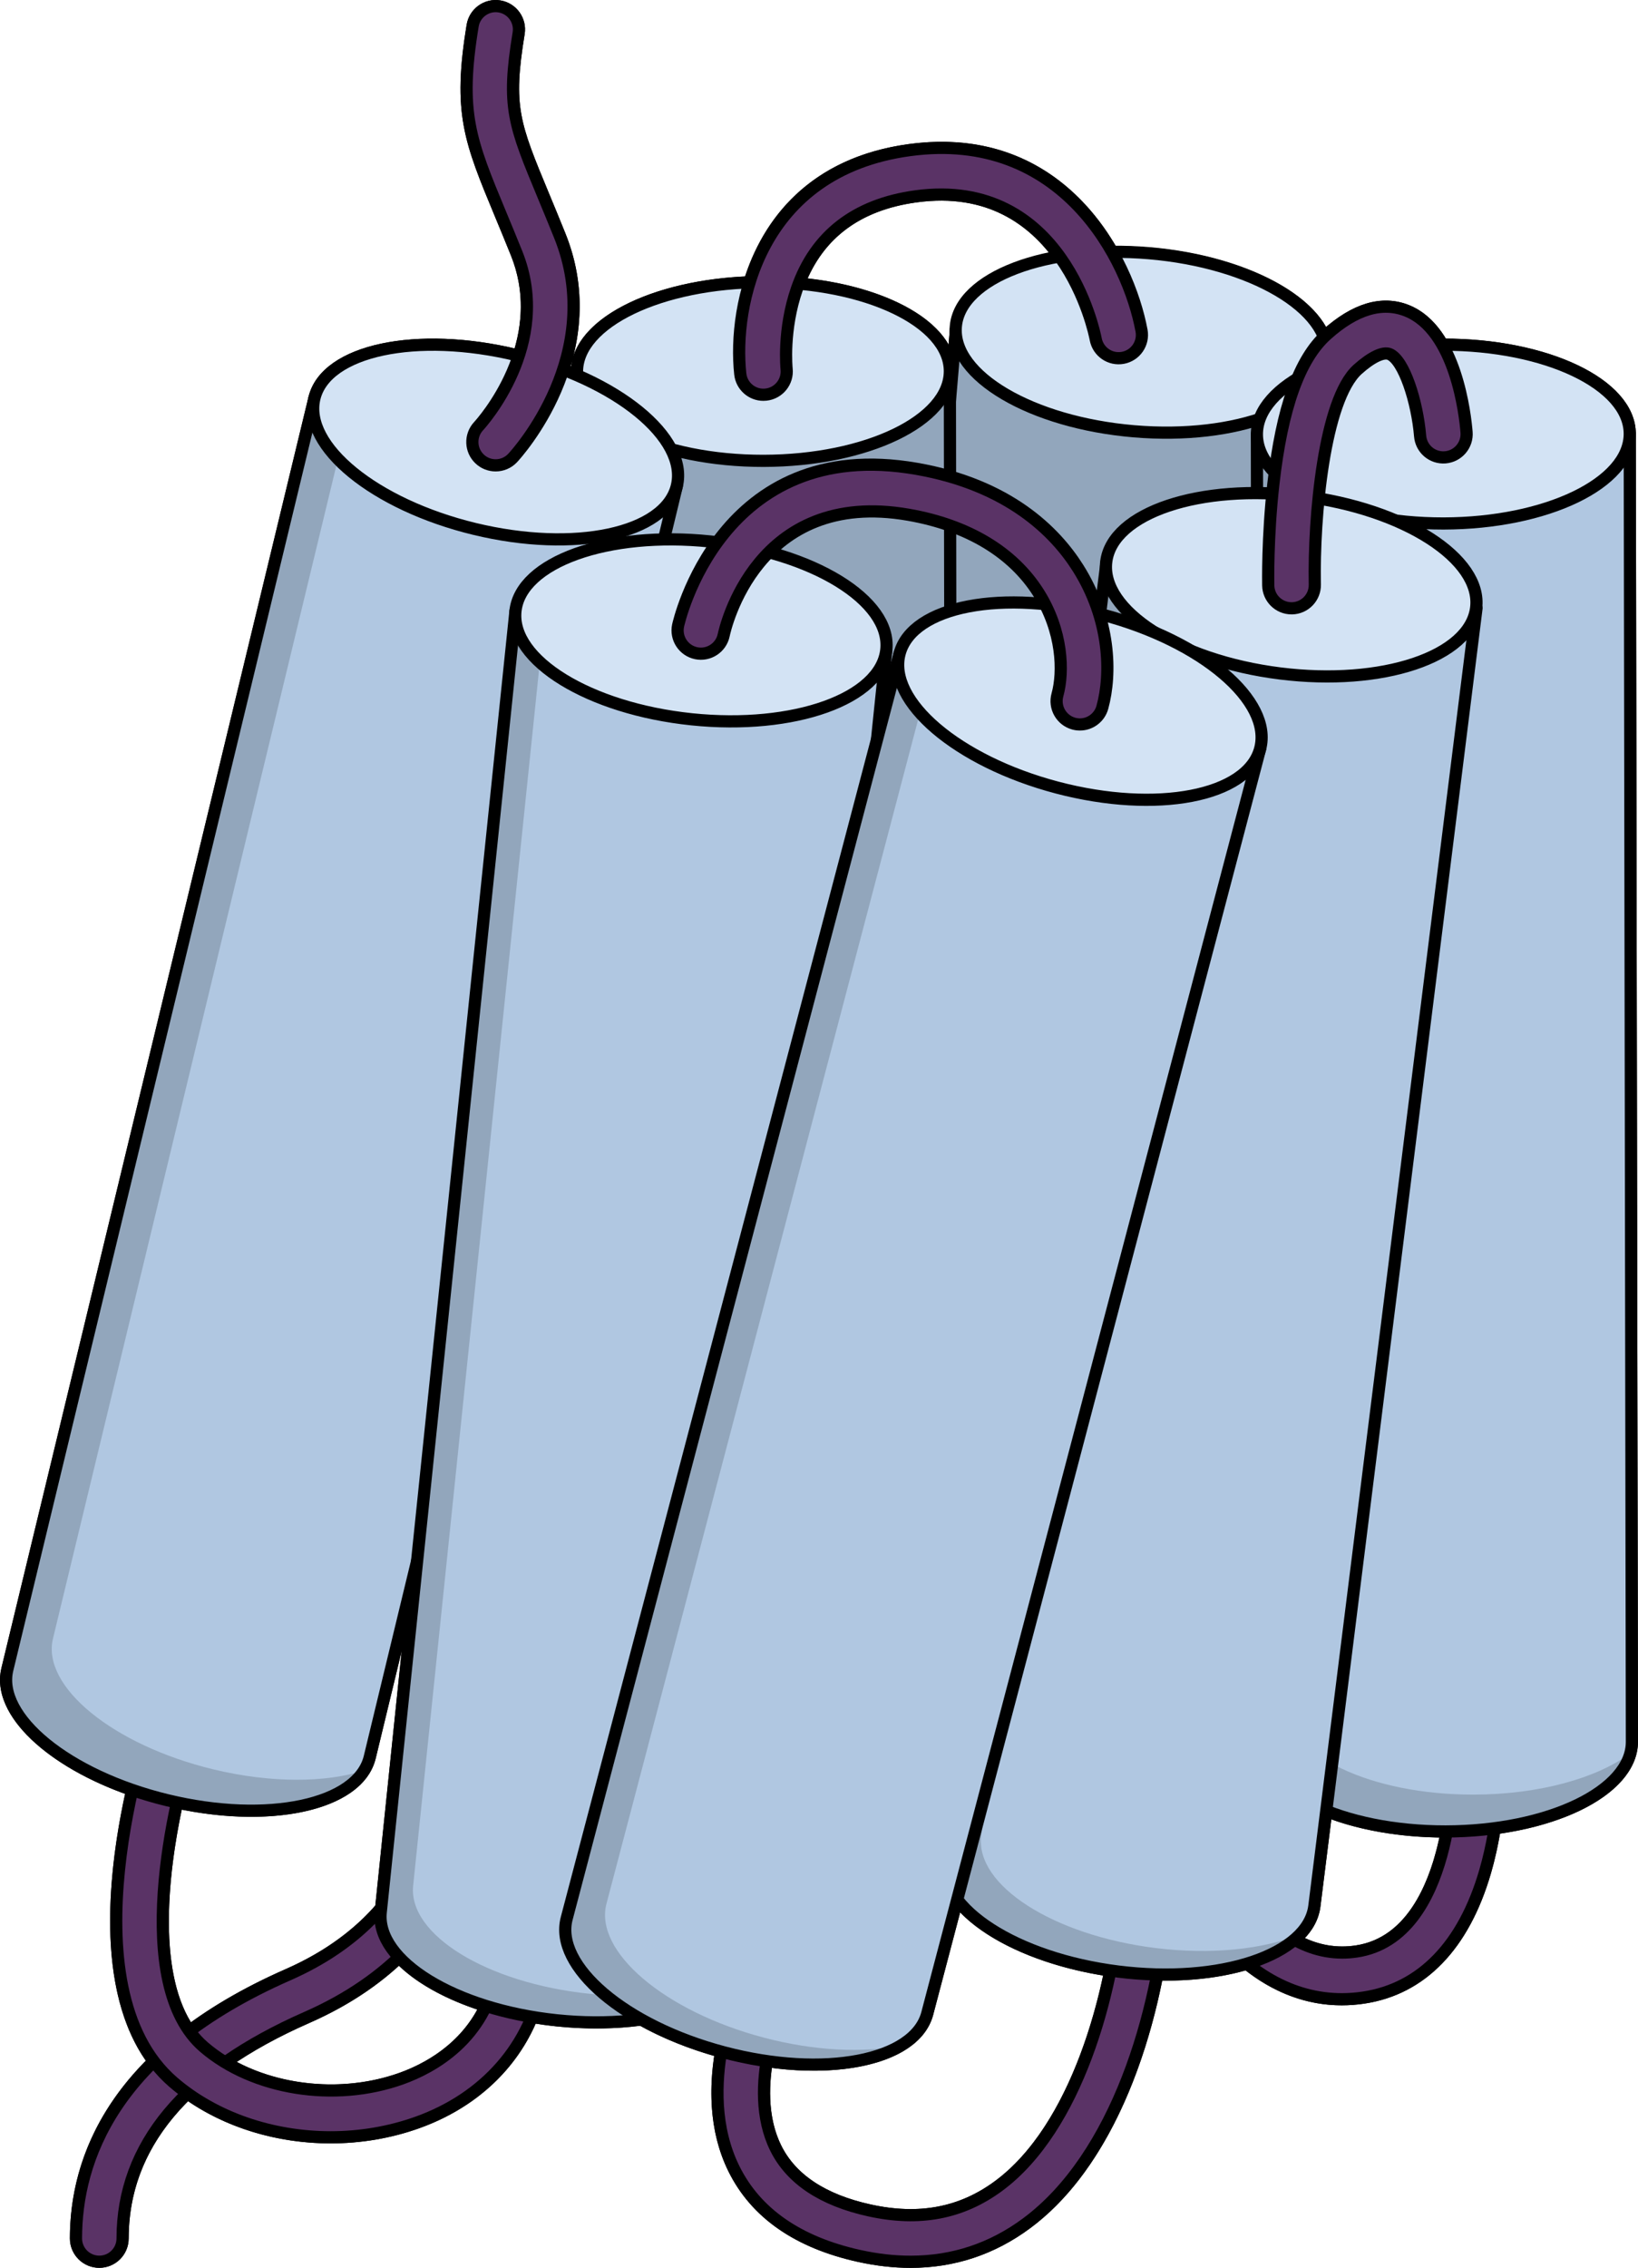 <?xml version="1.0" encoding="utf-8"?>
<!-- Generator: Adobe Illustrator 16.0.0, SVG Export Plug-In . SVG Version: 6.00 Build 0)  -->
<!DOCTYPE svg PUBLIC "-//W3C//DTD SVG 1.0//EN" "http://www.w3.org/TR/2001/REC-SVG-20010904/DTD/svg10.dtd">
<svg version="1.0" id="Layer_1" xmlns="http://www.w3.org/2000/svg" xmlns:xlink="http://www.w3.org/1999/xlink" x="0px" y="0px"
	 width="336.267px" height="465.232px" viewBox="0 0 336.267 465.232" enable-background="new 0 0 336.267 465.232"
	 xml:space="preserve">
<g>
	<path fill="none" stroke="#000000" stroke-width="2.5" stroke-linecap="round" stroke-linejoin="round" stroke-miterlimit="10" d="
		M334.693,359.668c0.094-0.354,0.169-0.711,0.221-1.07c0.007-0.051,0.017-0.104,0.023-0.154c0.048-0.377,0.08-0.757,0.079-1.14
		l-0.442-268.318c-0.019-10.126-17.164-18.311-38.303-18.278c-0.054,0-0.106,0.002-0.159,0.002
		c-1.763-3.082-4.134-5.693-7.325-6.965c-5.055-2.015-10.59-0.361-16.458,4.909c-0.162,0.148-0.318,0.313-0.479,0.467
		c-3.366-8.352-17.914-15.579-35.876-17.097c-2.601-0.22-5.15-0.309-7.625-0.278c-6.988-12.3-20.078-23.877-41.623-20.948
		c-19.788,2.688-29.091,14.953-32.838,27.122c-19.823,0.724-35.451,8.667-35.435,18.345l0.001,0.706
		c-0.925-0.4-1.875-0.785-2.845-1.156c2.506-7.683,3.431-17.218-0.691-27.458c-1.218-3.022-2.326-5.69-3.325-8.094
		c-6.147-14.789-7.61-18.305-5.12-33.451c0.43-2.607-1.338-5.066-3.944-5.496c-2.592-0.429-5.067,1.337-5.496,3.944
		c-2.934,17.846-0.576,23.518,5.726,38.676c0.986,2.374,2.081,5.009,3.284,7.995c3.118,7.748,2.396,15.068,0.45,21.033
		c-0.145-0.035-0.286-0.074-0.431-0.109c-20.545-4.966-39.129-1.012-41.509,8.833L1.502,342.492
		c-2.089,8.639,9,18.944,25.635,24.694c-3.532,15.773-6.658,40.96,4.448,55.682c-12.669,12.403-15.987,25.76-15.987,36.323
		c0,2.643,2.142,4.783,4.784,4.783s4.784-2.141,4.784-4.783c0-11.293,4.464-21.246,13.314-29.775
		c8.214,5.898,18.723,9.031,29.391,9.031c6.016,0,12.082-0.994,17.808-3.047c11.198-4.015,19.44-11.709,23.517-21.66
		c1.679,0.284,3.394,0.523,5.146,0.707c6.153,0.637,12.032,0.535,17.306-0.174c4.707,2.643,10.271,4.918,16.381,6.581
		c-1.215,7.185-1.309,16.045,2.631,24.026c4.497,9.112,13.168,15.139,25.768,17.91c3.613,0.796,7.118,1.191,10.508,1.191
		c8.742,0,16.722-2.639,23.814-7.896c14.642-10.849,23.041-31.513,26.817-51.046c6.89,0.156,13.212-0.645,18.405-2.213
		c5.992,4.823,12.572,7.297,19.487,7.297c1.458,0,2.931-0.109,4.416-0.33c11.948-1.776,20.597-10.717,25.004-25.856
		c0.9-3.093,1.526-6.126,1.971-8.896c14.702-1.943,25.864-7.975,27.842-15.373l0,0C334.692,359.67,334.692,359.669,334.693,359.668z
		 M188.017,40.276c14.977-2.036,24.113,4.823,29.554,12.423c-12.129,2.094-20.692,7.441-21.277,14.373l-1.285,15.207l-0.01-6.143
		c-0.016-8.93-13.352-16.346-30.994-17.95C167.95,47.938,176.016,41.908,188.017,40.276z M36.348,369.756
		c17.766,3.834,33.699,0.975,38.405-6.571h0.001c0.001-0.001,0.001-0.003,0.002-0.005c0.244-0.389,0.451-0.794,0.633-1.211
		c0.031-0.07,0.061-0.143,0.09-0.213c0.169-0.416,0.318-0.84,0.425-1.278l9.723-40.216l-7.373,71.15
		c-4.272,4.963-10.374,9.846-19.13,13.69c-8.111,3.562-14.767,7.456-20.228,11.535C31.017,405.598,33.034,384.898,36.348,369.756z
		 M82.449,426.393c-11.905,4.271-26.029,2.831-36.204-3.314c4.772-3.341,10.347-6.416,16.724-9.215
		c8.042-3.531,14.209-7.822,18.962-12.356c3.749,4.029,10.035,7.569,17.829,9.996C95.554,420.409,87.506,424.581,82.449,426.393z
		 M205.055,448.399c-7.629,5.652-16.32,7.303-26.57,5.048c-9.605-2.113-16.074-6.409-19.229-12.77
		c-2.813-5.676-2.761-12.292-1.852-17.866c11.467,1.663,21.612,0.406,27.596-3.232H185c0.003-0.003,0.006-0.003,0.01-0.007
		c0.333-0.203,0.652-0.412,0.959-0.629c0.021-0.017,0.043-0.032,0.064-0.048c0.285-0.204,0.559-0.415,0.82-0.632
		c0.035-0.028,0.07-0.06,0.105-0.09c0.24-0.204,0.47-0.414,0.689-0.627c0.045-0.047,0.091-0.09,0.136-0.136
		c0.199-0.202,0.388-0.409,0.567-0.62c0.052-0.062,0.104-0.121,0.155-0.183c0.163-0.199,0.313-0.401,0.458-0.61
		c0.054-0.074,0.11-0.15,0.161-0.229c0.131-0.199,0.25-0.404,0.365-0.609c0.049-0.089,0.104-0.175,0.149-0.265
		c0.108-0.21,0.202-0.426,0.295-0.644c0.037-0.088,0.08-0.174,0.115-0.262c0.118-0.309,0.222-0.621,0.306-0.941l6.153-23.359
		c5.106,6.691,16.979,12.43,31.445,14.537C224.508,421.188,217.255,439.359,205.055,448.399z M278.469,400.33
		c-0.994,0.148-1.966,0.219-2.913,0.219c-3.605,0-6.877-1.025-9.814-2.66c1.074-0.916,1.956-1.909,2.63-2.965
		c0.041-0.064,0.085-0.13,0.125-0.195c0.096-0.158,0.184-0.318,0.27-0.479c0.058-0.107,0.116-0.217,0.17-0.326
		c0.07-0.143,0.136-0.286,0.198-0.43c0.06-0.137,0.114-0.276,0.167-0.415c0.049-0.127,0.097-0.255,0.14-0.385
		c0.057-0.171,0.104-0.347,0.15-0.521c0.028-0.104,0.06-0.207,0.083-0.311c0.064-0.285,0.118-0.572,0.154-0.863l2.439-19.507
		c6.643,2.643,15.185,4.228,24.505,4.214c0.084,0,0.167-0.004,0.251-0.004C295.091,385.836,290.306,398.57,278.469,400.33z"/>
	<path fill="#5A3366" d="M20.382,463.975c-2.643,0-4.784-2.141-4.784-4.783c0-15.956,7.552-38.297,43.524-54.089
		c29.401-12.907,29.042-37.495,29.035-37.742c-0.075-2.641,2.004-4.842,4.646-4.917c2.647-0.08,4.843,2.004,4.919,4.644
		c0.036,1.272,0.484,31.306-34.752,46.776c-25.085,11.012-37.803,26.262-37.803,45.328
		C25.167,461.834,23.025,463.975,20.382,463.975z"/>
	<path fill="none" stroke="#000000" stroke-width="2.5" stroke-linecap="round" stroke-linejoin="round" stroke-miterlimit="10" d="
		M20.382,463.975c-2.643,0-4.784-2.141-4.784-4.783c0-15.956,7.552-38.297,43.524-54.089c29.401-12.907,29.042-37.495,29.035-37.742
		c-0.075-2.641,2.004-4.842,4.646-4.917c2.647-0.08,4.843,2.004,4.919,4.644c0.036,1.272,0.484,31.306-34.752,46.776
		c-25.085,11.012-37.803,26.262-37.803,45.328C25.167,461.834,23.025,463.975,20.382,463.975z"/>
	<path fill="#5A3366" d="M67.872,438.447c-11.957,0-23.722-3.926-32.27-11.279c-22.925-19.723-5.354-71.884-4.595-74.094
		c0.856-2.498,3.581-3.826,6.075-2.972c2.499,0.857,3.829,3.577,2.975,6.077c-4.577,13.361-13.178,50.861,1.783,63.734
		c10.166,8.743,26.87,11.407,40.609,6.479c6.271-2.246,17.149-8.109,19.586-22.148c0.454-2.604,2.93-4.346,5.533-3.895
		c2.603,0.452,4.347,2.929,3.895,5.531c-2.387,13.742-11.785,24.501-25.783,29.52C79.953,437.453,73.888,438.447,67.872,438.447z"/>
	<path fill="#5A3366" d="M186.936,463.982c-3.39,0-6.895-0.396-10.508-1.191c-12.6-2.771-21.271-8.798-25.768-17.91
		c-8.259-16.729,1.192-37.352,1.6-38.221c1.12-2.395,3.966-3.425,6.359-2.309c2.391,1.117,3.425,3.959,2.311,6.352l0,0
		c-0.079,0.17-7.912,17.395-1.675,29.975c3.155,6.36,9.624,10.656,19.229,12.77c10.25,2.255,18.941,0.604,26.57-5.048
		c15.965-11.831,23.467-39.3,25.041-59.228c0.209-2.631,2.47-4.596,5.146-4.393c2.633,0.211,4.6,2.512,4.391,5.146
		c-1.814,22.982-10.354,52.434-28.882,66.161C203.657,461.344,195.678,463.982,186.936,463.982z"/>
	<path fill="#5A3366" d="M275.46,410.125c-10.104,0-19.493-5.275-27.378-15.451c-6.422-8.292-9.609-16.971-9.742-17.337
		c-0.9-2.483,0.383-5.226,2.867-6.127c2.476-0.899,5.226,0.384,6.128,2.866c0.099,0.271,9.907,26.471,28.221,26.473
		c0.947,0,1.919-0.07,2.913-0.219c19.942-2.962,19.867-37.078,19.864-37.424c-0.021-2.643,2.097-4.804,4.737-4.83
		c2.604-0.023,4.803,2.088,4.831,4.728c0.006,0.423,0.08,10.479-3.021,21.135c-4.407,15.14-13.056,24.08-25.004,25.856
		C278.391,410.016,276.918,410.125,275.46,410.125z"/>
	<path fill="none" stroke="#000000" stroke-width="2.5" stroke-linecap="round" stroke-linejoin="round" stroke-miterlimit="10" d="
		M67.872,438.447c-11.957,0-23.722-3.926-32.27-11.279c-22.925-19.723-5.354-71.884-4.595-74.094
		c0.856-2.498,3.581-3.826,6.075-2.972c2.499,0.857,3.829,3.577,2.975,6.077c-4.577,13.361-13.178,50.861,1.783,63.734
		c10.166,8.743,26.87,11.407,40.609,6.479c6.271-2.246,17.149-8.109,19.586-22.148c0.454-2.604,2.93-4.346,5.533-3.895
		c2.603,0.452,4.347,2.929,3.895,5.531c-2.387,13.742-11.785,24.501-25.783,29.52C79.953,437.453,73.888,438.447,67.872,438.447z"/>
	<path fill="none" stroke="#000000" stroke-width="2.5" stroke-linecap="round" stroke-linejoin="round" stroke-miterlimit="10" d="
		M186.936,463.982c-3.39,0-6.895-0.396-10.508-1.191c-12.6-2.771-21.271-8.798-25.768-17.91c-8.259-16.729,1.192-37.352,1.6-38.221
		c1.12-2.395,3.966-3.425,6.359-2.309c2.391,1.117,3.425,3.959,2.311,6.352l0,0c-0.079,0.17-7.912,17.395-1.675,29.975
		c3.155,6.36,9.624,10.656,19.229,12.77c10.25,2.255,18.941,0.604,26.57-5.048c15.965-11.831,23.467-39.3,25.041-59.228
		c0.209-2.631,2.47-4.596,5.146-4.393c2.633,0.211,4.6,2.512,4.391,5.146c-1.814,22.982-10.354,52.434-28.882,66.161
		C203.657,461.344,195.678,463.982,186.936,463.982z"/>
	<path fill="none" stroke="#000000" stroke-width="2.5" stroke-linecap="round" stroke-linejoin="round" stroke-miterlimit="10" d="
		M275.46,410.125c-10.104,0-19.493-5.275-27.378-15.451c-6.422-8.292-9.609-16.971-9.742-17.337c-0.9-2.483,0.383-5.226,2.867-6.127
		c2.476-0.899,5.226,0.384,6.128,2.866c0.099,0.271,9.907,26.471,28.221,26.473c0.947,0,1.919-0.07,2.913-0.219
		c19.942-2.962,19.867-37.078,19.864-37.424c-0.021-2.643,2.097-4.804,4.737-4.83c2.604-0.023,4.803,2.088,4.831,4.728
		c0.006,0.423,0.08,10.479-3.021,21.135c-4.407,15.14-13.056,24.08-25.004,25.856C278.391,410.016,276.918,410.125,275.46,410.125z"
		/>
	<g>
		<path fill="#92A6BC" d="M196.293,67.072l-22.605,267.366c-0.854,10.093,15.529,19.716,36.588,21.497
			c21.063,1.782,38.828-4.956,39.684-15.048l22.604-267.367L196.293,67.072z"/>
		
			<path fill="none" stroke="#000000" stroke-width="2.5" stroke-linecap="round" stroke-linejoin="round" stroke-miterlimit="10" d="
			M196.293,67.072l-22.605,267.366c-0.854,10.093,15.529,19.716,36.588,21.497c21.063,1.782,38.828-4.956,39.684-15.048
			l22.604-267.367L196.293,67.072z"/>
		
			<ellipse transform="matrix(0.996 0.084 -0.084 0.996 6.755 -19.499)" fill="#D3E3F4" cx="234.428" cy="70.296" rx="38.271" ry="18.339"/>
		
			<ellipse transform="matrix(0.996 0.084 -0.084 0.996 6.755 -19.499)" fill="none" stroke="#000000" stroke-width="2.5" stroke-linecap="round" stroke-linejoin="round" stroke-miterlimit="10" cx="234.428" cy="70.296" rx="38.271" ry="18.339"/>
	</g>
	<g>
		<path fill="#92A6BC" d="M118.454,76.264l0.444,268.318c0.017,10.125,17.165,18.309,38.3,18.277
			c21.137-0.035,38.257-8.277,38.243-18.402l-0.443-268.32L118.454,76.264z"/>
		
			<path fill="none" stroke="#000000" stroke-width="2.5" stroke-linecap="round" stroke-linejoin="round" stroke-miterlimit="10" d="
			M118.454,76.264l0.444,268.318c0.017,10.125,17.165,18.309,38.3,18.277c21.137-0.035,38.257-8.277,38.243-18.402l-0.443-268.32
			L118.454,76.264z"/>
		<path fill="#D3E3F4" d="M194.998,76.137c0.017,10.127-17.105,18.365-38.244,18.402c-21.136,0.033-38.284-8.15-38.3-18.275
			c-0.017-10.131,17.105-18.368,38.242-18.403S194.98,66.01,194.998,76.137z"/>
		
			<path fill="none" stroke="#000000" stroke-width="2.5" stroke-linecap="round" stroke-linejoin="round" stroke-miterlimit="10" d="
			M194.998,76.137c0.017,10.127-17.105,18.365-38.244,18.402c-21.136,0.033-38.284-8.15-38.3-18.275
			c-0.017-10.131,17.105-18.368,38.242-18.403S194.98,66.01,194.998,76.137z"/>
	</g>
	<g>
		<path fill="#92A6BC" d="M64.553,81.687L1.502,342.492c-2.38,9.843,12.346,21.852,32.891,26.818
			c20.545,4.966,39.13,1.011,41.51-8.833l63.051-260.806L64.553,81.687z"/>
		<path fill="#B0C7E1" d="M71.959,83.476L10.875,336.143c-2.38,9.844,12.346,21.851,32.891,26.818
			c11.918,2.881,23.169,2.754,30.988,0.224c0.526-0.845,0.917-1.747,1.149-2.707l63.051-260.806L71.959,83.476z"/>
		
			<path fill="none" stroke="#000000" stroke-width="2.5" stroke-linecap="round" stroke-linejoin="round" stroke-miterlimit="10" d="
			M64.553,81.687L1.502,342.492c-2.38,9.843,12.346,21.852,32.891,26.818c20.545,4.966,39.13,1.011,41.51-8.833l63.051-260.806
			L64.553,81.687z"/>
		
			<ellipse transform="matrix(0.972 0.235 -0.235 0.972 24.155 -21.37)" fill="#D3E3F4" cx="101.754" cy="90.679" rx="38.272" ry="18.338"/>
		
			<ellipse transform="matrix(0.972 0.235 -0.235 0.972 24.155 -21.37)" fill="none" stroke="#000000" stroke-width="2.5" stroke-linecap="round" stroke-linejoin="round" stroke-miterlimit="10" cx="101.754" cy="90.679" rx="38.272" ry="18.338"/>
	</g>
	<g>
		<path fill="#92A6BC" d="M105.818,125.371L78.165,392.262c-1.044,10.073,15.154,20.006,36.178,22.186
			c21.024,2.178,38.915-4.223,39.958-14.296l27.654-266.893L105.818,125.371z"/>
		<path fill="#B0C7E1" d="M111.841,125.994L84.817,386.821c-1.046,10.071,15.153,20.003,36.177,22.182
			c12.659,1.313,24.175-0.489,31.569-4.325c0.97-1.402,1.571-2.918,1.737-4.526l27.654-266.893L111.841,125.994z"/>
		
			<path fill="none" stroke="#000000" stroke-width="2.5" stroke-linecap="round" stroke-linejoin="round" stroke-miterlimit="10" d="
			M105.818,125.371L78.165,392.262c-1.044,10.073,15.154,20.006,36.178,22.186c21.024,2.178,38.915-4.223,39.958-14.296
			l27.654-266.893L105.818,125.371z"/>
		<path fill="#D3E3F4" d="M181.955,133.259c-1.043,10.073-18.934,16.474-39.958,14.298c-21.023-2.182-37.221-12.113-36.179-22.186
			c1.045-10.074,18.935-16.477,39.96-14.295C166.801,113.253,183,123.186,181.955,133.259z"/>
		
			<path fill="none" stroke="#000000" stroke-width="2.5" stroke-linecap="round" stroke-linejoin="round" stroke-miterlimit="10" d="
			M181.955,133.259c-1.043,10.073-18.934,16.474-39.958,14.298c-21.023-2.182-37.221-12.113-36.179-22.186
			c1.045-10.074,18.935-16.477,39.96-14.295C166.801,113.253,183,123.186,181.955,133.259z"/>
	</g>
	<g>
		<path fill="#92A6BC" d="M258.03,89.111l0.443,268.318c0.018,10.129,17.167,18.311,38.299,18.277
			c21.139-0.033,38.26-8.275,38.244-18.403l-0.442-268.318L258.03,89.111z"/>
		<path fill="#B0C7E1" d="M263.787,89.103l0.432,260.771c0.017,10.125,17.165,18.307,38.301,18.275
			c13.511-0.023,25.37-3.4,32.173-8.479c0.209-0.773,0.327-1.563,0.324-2.366l-0.442-268.318L263.787,89.103z"/>
		
			<path fill="none" stroke="#000000" stroke-width="2.5" stroke-linecap="round" stroke-linejoin="round" stroke-miterlimit="10" d="
			M258.03,89.111l0.443,268.318c0.018,10.129,17.167,18.311,38.299,18.277c21.139-0.033,38.26-8.275,38.244-18.403l-0.442-268.318
			L258.03,89.111z"/>
		<path fill="#D3E3F4" d="M334.574,88.985c0.016,10.126-17.105,18.366-38.243,18.402c-21.136,0.032-38.286-8.149-38.301-18.276
			c-0.018-10.129,17.105-18.366,38.241-18.404C317.41,70.675,334.556,78.859,334.574,88.985z"/>
		
			<path fill="none" stroke="#000000" stroke-width="2.5" stroke-linecap="round" stroke-linejoin="round" stroke-miterlimit="10" d="
			M334.574,88.985c0.016,10.126-17.105,18.366-38.243,18.402c-21.136,0.032-38.286-8.149-38.301-18.276
			c-0.018-10.129,17.105-18.366,38.241-18.404C317.41,70.675,334.556,78.859,334.574,88.985z"/>
	</g>
	<g>
		<path fill="#92A6BC" d="M227.164,115.258l-33.288,266.246c-1.257,10.049,14.728,20.321,35.699,22.944
			c20.974,2.624,38.994-3.399,40.253-13.448l33.289-266.247L227.164,115.258z"/>
		<path fill="#B0C7E1" d="M234.013,116.113l-32.577,260.553c-1.257,10.047,14.727,20.321,35.699,22.945
			c11.604,1.449,22.3,0.252,29.758-2.81c1.641-1.724,2.669-3.671,2.936-5.802l33.289-266.247L234.013,116.113z"/>
		
			<path fill="none" stroke="#000000" stroke-width="2.5" stroke-linecap="round" stroke-linejoin="round" stroke-miterlimit="10" d="
			M227.164,115.258l-33.288,266.246c-1.257,10.049,14.728,20.321,35.699,22.944c20.974,2.624,38.994-3.399,40.253-13.448
			l33.289-266.247L227.164,115.258z"/>
		
			<ellipse transform="matrix(0.992 0.124 -0.124 0.992 16.934 -31.963)" fill="#D3E3F4" cx="265.141" cy="120.005" rx="38.272" ry="18.34"/>
		
			<ellipse transform="matrix(0.992 0.124 -0.124 0.992 16.934 -31.963)" fill="none" stroke="#000000" stroke-width="2.5" stroke-linecap="round" stroke-linejoin="round" stroke-miterlimit="10" cx="265.141" cy="120.005" rx="38.272" ry="18.34"/>
	</g>
	<g>
		<path fill="#92A6BC" d="M184.682,134.084l-68.343,259.47c-2.58,9.792,11.899,22.098,32.337,27.479
			c20.441,5.385,39.103,1.81,41.681-7.984l68.347-259.47L184.682,134.084z"/>
		<path fill="#B0C7E1" d="M191.573,135.898l-67.069,254.631c-2.58,9.792,11.899,22.096,32.337,27.48
			c10.506,2.768,20.534,3.164,28.159,1.569c2.771-1.685,4.659-3.878,5.356-6.53l68.347-259.47L191.573,135.898z"/>
		
			<path fill="none" stroke="#000000" stroke-width="2.5" stroke-linecap="round" stroke-linejoin="round" stroke-miterlimit="10" d="
			M184.682,134.084l-68.343,259.47c-2.58,9.792,11.899,22.098,32.337,27.479c20.441,5.385,39.103,1.81,41.681-7.984l68.347-259.47
			L184.682,134.084z"/>
		<path fill="#D3E3F4" d="M258.703,153.579c-2.579,9.792-21.241,13.37-41.683,7.987c-20.438-5.387-34.916-17.691-32.339-27.482
			c2.581-9.795,21.243-13.371,41.683-7.986S261.283,143.786,258.703,153.579z"/>
		
			<path fill="none" stroke="#000000" stroke-width="2.5" stroke-linecap="round" stroke-linejoin="round" stroke-miterlimit="10" d="
			M258.703,153.579c-2.579,9.792-21.241,13.37-41.683,7.987c-20.438-5.387-34.916-17.691-32.339-27.482
			c2.581-9.795,21.243-13.371,41.683-7.986S261.283,143.786,258.703,153.579z"/>
	</g>
	<path fill="#5A3366" d="M101.752,95.463c-1.168,0-2.34-0.424-3.262-1.285c-1.929-1.801-2.036-4.82-0.243-6.752l0,0
		c0.627-0.682,15.291-16.879,7.796-35.496c-1.203-2.986-2.298-5.621-3.284-7.995c-6.302-15.158-8.659-20.83-5.726-38.676
		c0.429-2.607,2.904-4.373,5.496-3.944c2.606,0.43,4.374,2.889,3.944,5.496c-2.49,15.146-1.027,18.662,5.12,33.451
		c0.999,2.403,2.107,5.071,3.325,8.094c9.795,24.329-8.869,44.729-9.668,45.588C104.31,94.952,103.032,95.463,101.752,95.463z"/>
	<path fill="#5A3366" d="M221.695,148.617c-0.424,0-0.853-0.058-1.28-0.174c-2.546-0.707-4.037-3.344-3.334-5.89
		c1.316-4.746,1.089-13.077-3.877-20.938c-5.269-8.34-14.487-13.876-26.659-16.012c-31.303-5.491-37.718,23.452-37.975,24.687
		c-0.54,2.587-3.076,4.248-5.661,3.707s-4.244-3.072-3.704-5.658c0.081-0.396,8.638-39.232,48.993-32.158
		c18.826,3.302,28.388,12.875,33.094,20.324c6.629,10.49,6.935,21.654,5.011,28.602
		C225.717,147.227,223.791,148.617,221.695,148.617z"/>
	<path fill="#5A3366" d="M265.139,124.789c-2.599,0-4.729-2.08-4.78-4.689c-0.008-0.399-0.18-9.891,1.048-20.777
		c1.758-15.615,5.332-25.647,10.923-30.669c5.868-5.271,11.403-6.924,16.458-4.909c10.106,4.031,12.007,21.465,12.284,24.921
		c0.212,2.634-1.754,4.94-4.386,5.154c-2.653,0.212-4.939-1.755-5.151-4.388c-0.579-6.988-3.305-15.612-6.295-16.801
		c-1.311-0.523-3.746,0.655-6.516,3.141c-6.92,6.219-9.072,30.373-8.802,44.139c0.053,2.642-2.045,4.826-4.688,4.879
		C265.202,124.789,265.17,124.789,265.139,124.789z"/>
	<path fill="#5A3366" d="M156.72,80.983c-2.411,0-4.485-1.815-4.75-4.27c-1.521-14.04,3.784-41.71,34.757-45.917
		c31.449-4.273,44.889,22.355,47.62,37.029c0.484,2.6-1.23,5.098-3.828,5.58c-2.598,0.484-5.089-1.227-5.576-3.819
		c-0.266-1.392-6.744-33.415-36.926-29.311c-12.398,1.685-20.609,8.053-24.404,18.928c-2.954,8.464-2.139,16.4-2.131,16.48
		c0.285,2.626-1.613,4.986-4.24,5.271C157.067,80.975,156.893,80.983,156.72,80.983z"/>
	<path fill="none" stroke="#000000" stroke-width="2.5" stroke-linecap="round" stroke-linejoin="round" stroke-miterlimit="10" d="
		M101.752,95.463c-1.168,0-2.34-0.424-3.262-1.285c-1.929-1.801-2.036-4.82-0.243-6.752l0,0c0.627-0.682,15.291-16.879,7.796-35.496
		c-1.203-2.986-2.298-5.621-3.284-7.995c-6.302-15.158-8.659-20.83-5.726-38.676c0.429-2.607,2.904-4.373,5.496-3.944
		c2.606,0.43,4.374,2.889,3.944,5.496c-2.49,15.146-1.027,18.662,5.12,33.451c0.999,2.403,2.107,5.071,3.325,8.094
		c9.795,24.329-8.869,44.729-9.668,45.588C104.31,94.952,103.032,95.463,101.752,95.463z"/>
	<path fill="none" stroke="#000000" stroke-width="2.5" stroke-linecap="round" stroke-linejoin="round" stroke-miterlimit="10" d="
		M221.695,148.617c-0.424,0-0.853-0.058-1.28-0.174c-2.546-0.707-4.037-3.344-3.334-5.89c1.316-4.746,1.089-13.077-3.877-20.938
		c-5.269-8.34-14.487-13.876-26.659-16.012c-31.303-5.491-37.718,23.452-37.975,24.687c-0.54,2.587-3.076,4.248-5.661,3.707
		s-4.244-3.072-3.704-5.658c0.081-0.396,8.638-39.232,48.993-32.158c18.826,3.302,28.388,12.875,33.094,20.324
		c6.629,10.49,6.935,21.654,5.011,28.602C225.717,147.227,223.791,148.617,221.695,148.617z"/>
	<path fill="none" stroke="#000000" stroke-width="2.5" stroke-linecap="round" stroke-linejoin="round" stroke-miterlimit="10" d="
		M265.139,124.789c-2.599,0-4.729-2.08-4.78-4.689c-0.008-0.399-0.18-9.891,1.048-20.777c1.758-15.615,5.332-25.647,10.923-30.669
		c5.868-5.271,11.403-6.924,16.458-4.909c10.106,4.031,12.007,21.465,12.284,24.921c0.212,2.634-1.754,4.94-4.386,5.154
		c-2.653,0.212-4.939-1.755-5.151-4.388c-0.579-6.988-3.305-15.612-6.295-16.801c-1.311-0.523-3.746,0.655-6.516,3.141
		c-6.92,6.219-9.072,30.373-8.802,44.139c0.053,2.642-2.045,4.826-4.688,4.879C265.202,124.789,265.17,124.789,265.139,124.789z"/>
	<path fill="none" stroke="#000000" stroke-width="2.5" stroke-linecap="round" stroke-linejoin="round" stroke-miterlimit="10" d="
		M156.72,80.983c-2.411,0-4.485-1.815-4.75-4.27c-1.521-14.04,3.784-41.71,34.757-45.917c31.449-4.273,44.889,22.355,47.62,37.029
		c0.484,2.6-1.23,5.098-3.828,5.58c-2.598,0.484-5.089-1.227-5.576-3.819c-0.266-1.392-6.744-33.415-36.926-29.311
		c-12.398,1.685-20.609,8.053-24.404,18.928c-2.954,8.464-2.139,16.4-2.131,16.48c0.285,2.626-1.613,4.986-4.24,5.271
		C157.067,80.975,156.893,80.983,156.72,80.983z"/>
</g>
</svg>
